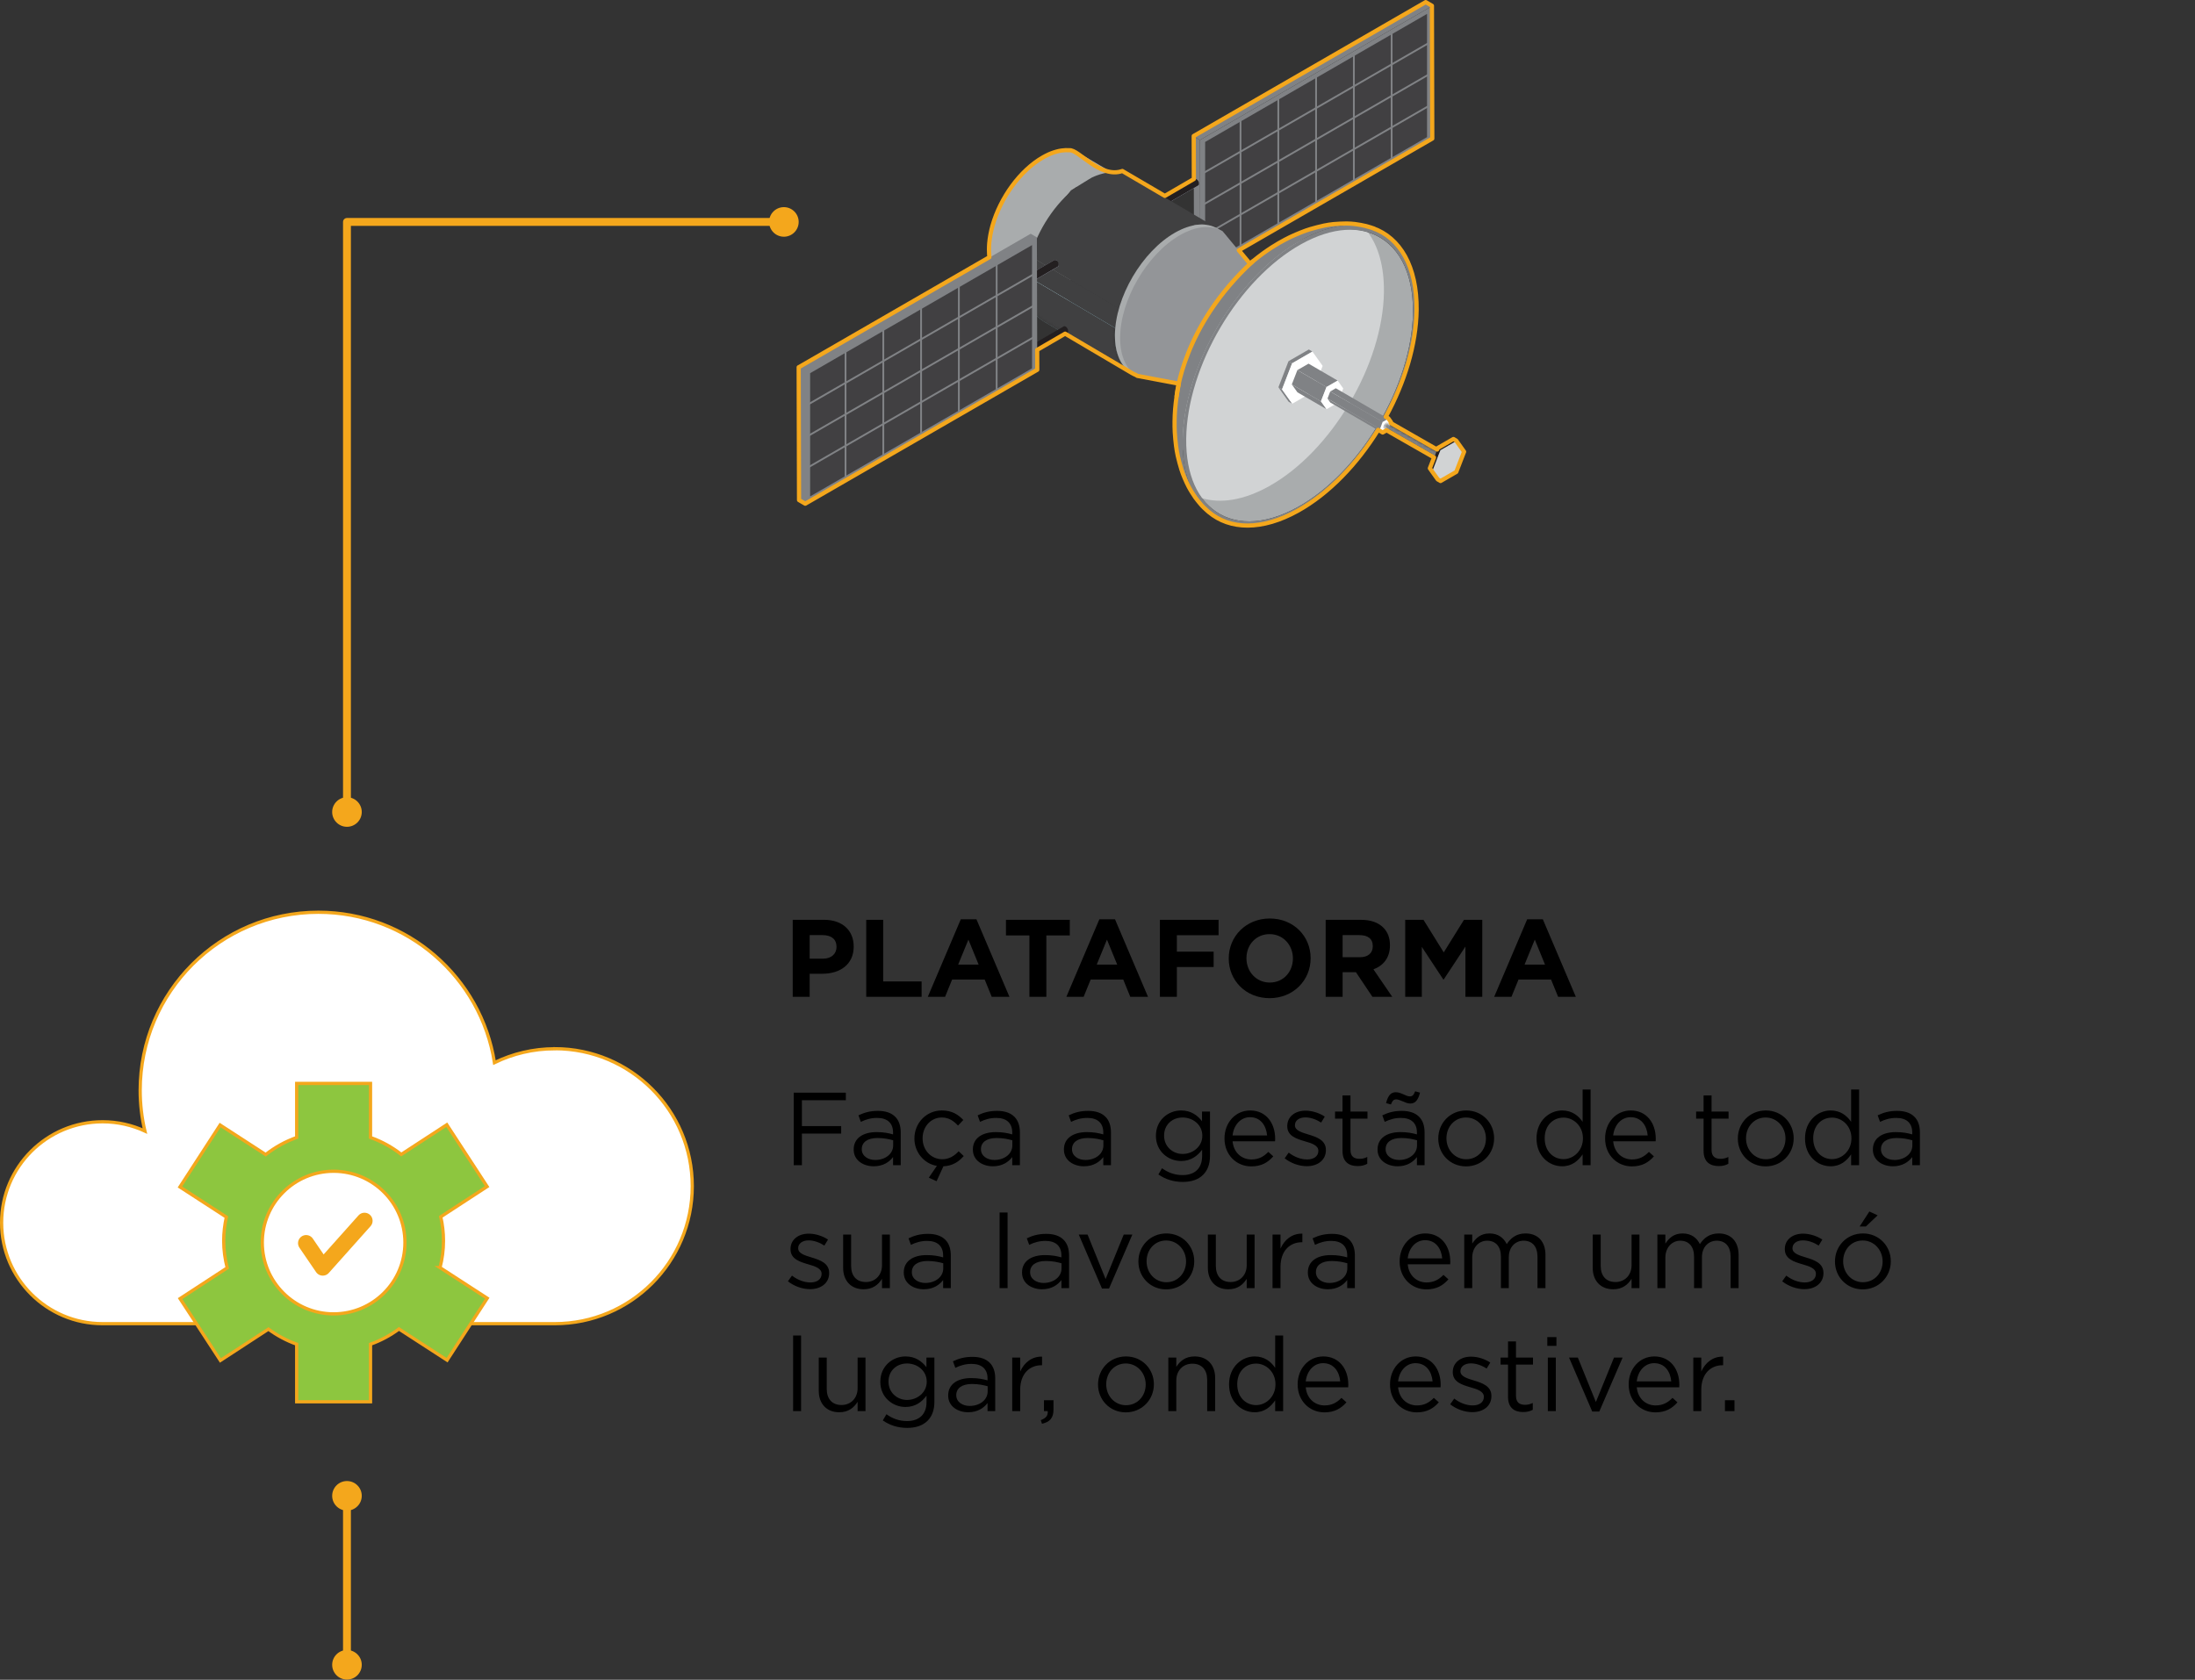 <svg width="678" height="519" viewBox="0 0 678 519" fill="none" xmlns="http://www.w3.org/2000/svg">
<rect x="0" y="0" width="678" height="519" fill="#333333" stroke="none"/>
<g clip-path="url(#clip0_1129_4)">
<path d="M331.179 84.351L306.569 69.841C306.049 71.671 305.699 73.501 305.539 75.291L330.149 89.801C330.309 88.011 330.659 86.181 331.179 84.351Z" fill="#A9ACAD"/>
<path d="M330.149 89.801L305.539 75.291C305.479 75.951 305.449 76.601 305.449 77.241C305.449 78.311 305.519 79.321 305.659 80.261L330.269 94.771C330.129 93.831 330.049 92.821 330.059 91.751C330.059 91.111 330.089 90.461 330.149 89.801Z" fill="#A9ACAD"/>
<path d="M330.27 94.771L305.66 80.261C306.22 83.901 307.85 86.521 310.21 87.921L334.82 102.431C332.46 101.041 330.83 98.421 330.28 94.771H330.27Z" fill="#A9ACAD"/>
<path d="M322.188 48.75C322.708 48.45 323.228 48.19 323.738 47.95C323.738 47.95 323.808 47.92 323.838 47.9C323.888 47.88 323.948 47.85 323.998 47.83C324.218 47.73 324.428 47.64 324.648 47.56C324.688 47.54 324.728 47.53 324.768 47.51C325.008 47.42 325.258 47.33 325.498 47.25C325.548 47.23 325.608 47.22 325.658 47.2C325.878 47.13 326.088 47.06 326.298 47.01C326.328 47.01 326.358 46.99 326.398 46.98C326.638 46.92 326.868 46.86 327.098 46.81C327.148 46.8 327.208 46.79 327.258 46.78C327.468 46.74 327.678 46.7 327.888 46.67C327.908 46.67 327.938 46.67 327.958 46.66C327.958 46.66 327.978 46.66 327.988 46.66C330.048 46.37 331.898 46.64 333.478 47.42C333.658 47.51 333.828 47.6 333.998 47.7L348.058 55.99L358.608 62.21C358.498 62.15 358.398 62.09 358.288 62.03C358.258 62.01 358.228 62 358.198 61.99C358.118 61.95 358.038 61.91 357.958 61.87C357.928 61.85 357.888 61.84 357.858 61.82C357.778 61.78 357.708 61.75 357.628 61.72C357.598 61.71 357.568 61.7 357.528 61.68C357.448 61.65 357.358 61.61 357.278 61.58C357.248 61.58 357.228 61.56 357.198 61.55C357.108 61.52 357.018 61.49 356.928 61.46C356.908 61.46 356.888 61.45 356.858 61.44C356.758 61.41 356.658 61.38 356.568 61.35C356.558 61.35 356.538 61.35 356.528 61.34C356.418 61.31 356.308 61.29 356.198 61.26C356.198 61.26 356.178 61.26 356.168 61.26C356.048 61.24 355.938 61.21 355.818 61.19C355.818 61.19 355.818 61.19 355.808 61.19C354.798 61.02 353.718 61.01 352.568 61.17C352.548 61.17 352.528 61.17 352.498 61.18C352.288 61.21 352.078 61.25 351.858 61.29C351.808 61.3 351.748 61.31 351.698 61.32C351.468 61.37 351.238 61.42 350.998 61.49C350.968 61.49 350.928 61.51 350.898 61.52C350.688 61.58 350.478 61.64 350.258 61.71C350.208 61.73 350.148 61.74 350.098 61.76C349.858 61.84 349.618 61.93 349.378 62.02C349.338 62.04 349.298 62.05 349.258 62.07C349.038 62.16 348.828 62.25 348.608 62.34C348.558 62.36 348.508 62.39 348.448 62.41C347.908 62.66 347.348 62.94 346.788 63.26C337.588 68.48 330.098 81.24 330.048 91.76C330.028 96.99 331.838 100.68 334.808 102.43L310.198 87.92C307.238 86.17 305.418 82.48 305.438 77.25C305.488 66.73 312.988 53.97 322.178 48.75H322.188Z" fill="#A9ACAD"/>
<path d="M370.751 84.32L368.821 83.2L368.711 42.15L370.631 43.27L370.751 84.32Z" fill="#808285"/>
<path d="M370.631 43.27L368.711 42.15L440.371 0.78L442.291 1.9L370.631 43.27Z" fill="#808285"/>
<path d="M442.293 1.9L442.403 42.95L370.753 84.32L370.633 43.27L442.293 1.9Z" fill="#808285"/>
<path d="M440.79 42.36L372.25 81.93V43.86L440.79 4.29V42.36Z" fill="#414042"/>
<path d="M441.397 12.93L371.363 53.348L371.643 53.833L441.677 13.415L441.397 12.93Z" fill="#808285"/>
<path d="M441.397 22.649L371.363 63.066L371.643 63.551L441.677 23.134L441.397 22.649Z" fill="#808285"/>
<path d="M441.389 32.376L371.355 72.794L371.635 73.279L441.669 32.861L441.389 32.376Z" fill="#808285"/>
<path d="M430.138 10.181H429.578V49.081H430.138V10.181Z" fill="#808285"/>
<path d="M418.47 16.92H417.91V55.82H418.47V16.92Z" fill="#808285"/>
<path d="M406.798 23.66H406.238V62.56H406.798V23.66Z" fill="#808285"/>
<path d="M395.13 30.4H394.57V69.3H395.13V30.4Z" fill="#808285"/>
<path d="M383.458 37.141H382.898V76.041H383.458V37.141Z" fill="#808285"/>
<path d="M358.637 83.51L369.007 77.48C369.157 77.39 369.357 77.41 369.587 77.54L359.217 83.57C358.987 83.44 358.787 83.43 358.637 83.51Z" fill="#C0C6DA"/>
<mask id="mask0_1129_4" style="mask-type:luminance" maskUnits="userSpaceOnUse" x="358" y="77" width="12" height="7">
<path d="M358.637 83.51L369.007 77.48C369.157 77.39 369.357 77.41 369.587 77.54L359.217 83.57C358.987 83.44 358.787 83.43 358.637 83.51Z" fill="white"/>
</mask>
<g mask="url(#mask0_1129_4)">
<path d="M358.637 83.51L369.007 77.481C369.087 77.43 369.187 77.41 369.307 77.43L358.937 83.46C358.827 83.441 358.727 83.46 358.637 83.51Z" fill="#C0C6DA"/>
<path d="M358.926 83.47L369.296 77.44C369.366 77.44 369.436 77.47 369.506 77.51L359.136 83.54C359.066 83.51 358.996 83.48 358.926 83.47Z" fill="#C0C6DA"/>
<path d="M359.137 83.531L369.507 77.501C369.507 77.501 369.557 77.531 369.587 77.541L359.217 83.571C359.217 83.571 359.167 83.541 359.137 83.531Z" fill="#C0C6DA"/>
</g>
<path d="M370.159 79.47L359.789 85.5C359.939 85.42 360.029 85.23 360.029 84.98C360.029 84.46 359.669 83.83 359.219 83.57L369.589 77.54C370.039 77.8 370.399 78.43 370.399 78.95C370.399 79.21 370.309 79.39 370.159 79.47Z" fill="#C0C6DA"/>
<mask id="mask1_1129_4" style="mask-type:luminance" maskUnits="userSpaceOnUse" x="359" y="77" width="12" height="9">
<path d="M370.159 79.47L359.789 85.5C359.939 85.42 360.029 85.23 360.029 84.98C360.029 84.46 359.669 83.83 359.219 83.57L369.589 77.54C370.039 77.8 370.399 78.43 370.399 78.95C370.399 79.21 370.309 79.39 370.159 79.47Z" fill="white"/>
</mask>
<g mask="url(#mask1_1129_4)">
<path d="M359.219 83.57L369.589 77.54C369.589 77.54 369.689 77.6 369.729 77.64L359.359 83.67C359.359 83.67 359.269 83.6 359.219 83.57Z" fill="#C0C6DA"/>
<path d="M359.359 83.67L369.729 77.64C370.009 77.86 370.249 78.22 370.349 78.59L359.979 84.62C359.879 84.26 359.649 83.9 359.359 83.67Z" fill="#C0C6DA"/>
<path d="M359.98 84.61L370.35 78.58C370.37 78.67 370.39 78.76 370.4 78.85L360.03 84.88C360.03 84.79 360.01 84.7 359.98 84.61Z" fill="#C0C6DA"/>
<path d="M360.018 84.88L370.388 78.85C370.388 78.85 370.388 78.91 370.388 78.95C370.388 79 370.388 79.05 370.378 79.1L360.008 85.13C360.008 85.13 360.018 85.03 360.018 84.98C360.018 84.95 360.018 84.92 360.018 84.88Z" fill="#C0C6DA"/>
<path d="M360.019 85.13L370.389 79.1C370.359 79.28 370.279 79.41 370.159 79.47L359.789 85.5C359.909 85.43 359.989 85.3 360.019 85.13Z" fill="#C0C6DA"/>
</g>
<path d="M359.218 83.57C359.668 83.831 360.028 84.46 360.028 84.981C360.028 85.501 359.658 85.701 359.208 85.451C358.758 85.191 358.398 84.561 358.398 84.04C358.398 83.52 358.768 83.311 359.218 83.57Z" fill="#C0C6DA"/>
<path d="M358.637 61.341L369.007 55.311C369.087 55.261 369.187 55.241 369.307 55.261L358.937 61.291C358.827 61.271 358.727 61.291 358.637 61.341Z" fill="#C0C6DA"/>
<path d="M358.926 61.291L369.296 55.261C369.366 55.261 369.436 55.291 369.506 55.331L359.136 61.361C359.066 61.331 358.996 61.301 358.926 61.291Z" fill="#C0C6DA"/>
<path d="M359.137 61.35L369.507 55.32C369.507 55.32 369.557 55.35 369.587 55.36L359.217 61.39C359.217 61.39 359.167 61.36 359.137 61.35Z" fill="#C0C6DA"/>
<path d="M359.219 61.39L369.589 55.36C369.589 55.36 369.689 55.42 369.729 55.46L359.359 61.49C359.359 61.49 359.269 61.42 359.219 61.39Z" fill="#C0C6DA"/>
<path d="M359.98 62.43L370.35 56.4C370.37 56.49 370.39 56.58 370.4 56.67L360.03 62.7C360.03 62.61 360.01 62.52 359.98 62.43Z" fill="#C0C6DA"/>
<path d="M360.018 62.7L370.388 56.67C370.388 56.67 370.388 56.73 370.388 56.77C370.388 56.82 370.388 56.87 370.378 56.92L360.008 62.95C360.008 62.95 360.018 62.85 360.018 62.8C360.018 62.77 360.018 62.74 360.018 62.7Z" fill="#C0C6DA"/>
<path d="M360.019 62.95L370.389 56.92C370.359 57.1 370.279 57.23 370.159 57.29L359.789 63.32C359.909 63.25 359.989 63.12 360.019 62.95Z" fill="#C0C6DA"/>
<path d="M369.007 55.3C369.157 55.21 369.357 55.23 369.587 55.36C369.637 55.39 369.677 55.42 369.727 55.46C369.787 55.51 369.847 55.57 369.907 55.63C369.917 55.65 369.937 55.66 369.947 55.68C369.987 55.73 370.027 55.78 370.067 55.84C370.087 55.86 370.097 55.89 370.117 55.91C370.157 55.97 370.187 56.03 370.217 56.09C370.217 56.11 370.237 56.13 370.247 56.15C370.287 56.23 370.307 56.31 370.337 56.39C370.337 56.39 370.337 56.4 370.337 56.41C370.367 56.53 370.387 56.66 370.387 56.77C370.387 57.03 370.297 57.21 370.147 57.29L359.777 63.32C359.927 63.24 360.017 63.05 360.017 62.8C360.017 62.68 359.997 62.55 359.957 62.42C359.937 62.34 359.907 62.26 359.867 62.18C359.867 62.16 359.847 62.14 359.837 62.13C359.807 62.07 359.777 62.01 359.737 61.95C359.727 61.93 359.707 61.9 359.687 61.88C359.647 61.83 359.607 61.77 359.567 61.72C359.557 61.7 359.537 61.69 359.527 61.67C359.467 61.61 359.407 61.55 359.347 61.5C359.297 61.46 359.247 61.43 359.197 61.4C358.967 61.27 358.767 61.26 358.617 61.34L368.987 55.31L369.007 55.3Z" fill="#231F20"/>
<path d="M359.218 61.391C359.668 61.651 360.028 62.281 360.028 62.801C360.028 63.321 359.658 63.521 359.208 63.271C358.758 63.011 358.398 62.381 358.398 61.861C358.398 61.341 358.768 61.131 359.218 61.391Z" fill="#C0C6DA"/>
<mask id="mask2_1129_4" style="mask-type:luminance" maskUnits="userSpaceOnUse" x="313" y="39" width="67" height="77">
<path d="M322.301 99.27L349.681 115.41C346.381 113.46 344.361 109.35 344.391 103.54C344.451 91.84 369.391 73.91 379.621 68.1L347.001 39.15C298.941 56.33 317.071 75.7 317.011 87.4C316.981 93.22 319.001 97.32 322.301 99.27Z" fill="white"/>
</mask>
<g mask="url(#mask2_1129_4)">
<path d="M359.804 73.97L332.424 57.83C325.934 62.81 320.574 70.99 318.254 79.16L345.634 95.3C347.954 87.13 353.314 78.95 359.804 73.97Z" fill="#404041"/>
<path d="M345.633 95.3L318.253 79.16C317.673 81.2 317.283 83.24 317.113 85.22L344.493 101.36C344.663 99.37 345.053 97.34 345.633 95.3Z" fill="#404041"/>
<path d="M344.492 101.369L317.112 85.23C317.052 85.96 317.012 86.689 317.012 87.4C317.012 88.59 317.082 89.71 317.242 90.749L344.622 106.889C344.462 105.849 344.382 104.729 344.392 103.529C344.392 102.809 344.432 102.089 344.492 101.359V101.369Z" fill="#AADEEE"/>
<path d="M344.622 106.89L317.242 90.75C317.862 94.8 319.672 97.72 322.302 99.27L349.682 115.41C347.062 113.86 345.242 110.95 344.622 106.89Z" fill="#AADEEE"/>
<path d="M345.634 95.3L318.254 79.16C320.404 71.58 330.784 58.83 330.784 58.83C331.364 58.5 336.794 55.07 337.354 54.8C339.004 54.04 340.594 53.56 342.084 53.35C344.624 52.99 346.894 53.4 348.764 54.5L376.144 70.64C374.274 69.54 372.004 69.12 369.464 69.49C367.974 69.7 366.384 70.18 364.734 70.94C364.164 71.2 358.964 75.29 358.384 75.62L358.044 75.41C352.354 80.44 347.744 87.87 345.634 95.29V95.3Z" fill="#404041"/>
<path d="M317.113 85.23L344.493 101.369C344.433 102.099 344.393 102.829 344.393 103.539C344.393 104.729 344.463 105.849 344.623 106.899C345.243 110.949 347.053 113.869 349.683 115.419L322.303 99.279C319.683 97.73 317.863 94.82 317.243 90.76C317.083 89.719 317.003 88.6 317.013 87.409C317.013 86.689 317.053 85.969 317.113 85.24V85.23Z" fill="#404041"/>
</g>
<path d="M363.009 71.841C352.779 77.641 344.439 91.841 344.379 103.541C344.319 115.251 352.569 120.031 362.799 114.231C373.029 108.431 381.369 94.231 381.429 82.531C381.489 70.821 373.239 66.041 363.009 71.841Z" fill="#A9ACAD"/>
<path d="M384.298 89.38C387.428 87.9 390.248 87.89 392.338 89.12L377.618 71.41C374.648 69.67 370.658 69.68 366.208 71.75C366.208 71.75 366.158 71.77 366.138 71.78C365.888 71.9 365.638 72.02 365.388 72.15C365.358 72.17 365.328 72.18 365.298 72.2C365.028 72.34 364.768 72.48 364.498 72.64C354.288 78.48 346.008 92.71 345.988 104.41C345.988 110.23 348.018 114.32 351.318 116.26L373.928 120.51C371.618 119.15 370.188 116.28 370.198 112.21C370.198 104.02 376.008 94.06 383.148 89.97C383.338 89.86 383.528 89.76 383.708 89.66C383.728 89.65 383.748 89.64 383.768 89.63C383.948 89.54 384.118 89.45 384.298 89.37V89.38Z" fill="#939598"/>
<path d="M436.448 96.52C436.168 118.94 420.268 145.86 400.928 156.64C390.218 162.61 380.688 162.38 374.368 157.17C373.748 156.65 372.968 155.92 372.418 155.33C372.048 154.93 371.628 154.4 371.248 153.92C371.108 153.74 370.968 153.57 370.848 153.42C370.268 152.72 369.638 151.67 369.218 150.86C368.578 149.65 367.708 148 366.878 145.27C365.988 142.36 365.668 139.94 365.518 138.78C365.398 137.84 365.288 136.58 365.238 135.63C365.188 134.45 365.158 132.88 365.188 131.7C365.208 130.7 365.288 129.37 365.368 128.37C365.468 127.24 365.628 125.73 365.808 124.61C365.968 123.62 366.188 122.31 366.388 121.33C366.598 120.29 366.908 118.9 367.198 117.88C367.468 116.93 367.788 115.65 368.108 114.72C368.428 113.79 368.828 112.55 369.158 111.63C369.508 110.7 369.998 109.46 370.378 108.53C371.308 106.29 372.718 103.49 373.148 102.72C373.618 101.88 374.218 100.73 374.718 99.92C375.738 98.28 377.128 96.13 378.228 94.55C378.798 93.73 379.608 92.67 380.228 91.89C380.828 91.13 381.678 90.14 382.308 89.39C382.988 88.58 383.978 87.56 384.698 86.78C385.468 85.95 386.558 84.91 387.388 84.14C388.118 83.47 389.128 82.61 389.878 81.96C390.778 81.18 392.068 80.22 393.028 79.51C393.828 78.92 394.928 78.18 395.768 77.64C397.328 76.62 399.508 75.42 401.178 74.6C402.028 74.18 403.178 73.67 404.058 73.33C405.078 72.93 406.458 72.45 407.508 72.14C409.138 71.65 411.378 71.19 413.068 71.01C413.998 70.91 415.238 70.84 416.168 70.84C416.928 70.84 417.958 70.9 418.718 70.99C419.548 71.08 420.648 71.29 421.458 71.48C421.788 71.56 422.168 71.68 422.548 71.8C422.968 71.93 423.388 72.08 423.758 72.19C431.638 75.19 436.598 83.75 436.438 96.54L436.448 96.52Z" fill="#A9ACAD"/>
<path d="M427.478 90.14C427.198 112.56 411.298 139.47 391.958 150.25C384.168 154.59 377.008 155.66 371.248 153.91C371.108 153.73 370.968 153.56 370.848 153.41C370.268 152.71 369.638 151.66 369.218 150.85C368.578 149.64 367.708 147.99 366.878 145.26C365.988 142.35 365.668 139.93 365.518 138.77C365.398 137.83 365.288 136.57 365.238 135.62C365.188 134.44 365.158 132.87 365.188 131.69C365.208 130.69 365.288 129.36 365.368 128.36C365.468 127.23 365.628 125.72 365.808 124.6C365.968 123.61 366.188 122.3 366.388 121.32C366.598 120.28 366.908 118.89 367.198 117.87C367.468 116.92 367.788 115.64 368.108 114.71C368.428 113.78 368.828 112.54 369.158 111.62C369.508 110.69 369.998 109.45 370.378 108.52C371.308 106.28 372.718 103.48 373.148 102.71C373.618 101.87 374.218 100.72 374.718 99.91C375.738 98.27 377.128 96.12 378.228 94.54C378.798 93.72 379.608 92.66 380.228 91.88C380.828 91.12 381.678 90.13 382.308 89.38C382.988 88.57 383.978 87.55 384.698 86.77C385.468 85.94 386.558 84.9 387.388 84.13C388.118 83.46 389.128 82.6 389.878 81.95C390.778 81.17 392.068 80.21 393.028 79.5C393.828 78.91 394.928 78.17 395.768 77.63C397.328 76.61 399.508 75.41 401.178 74.59C402.028 74.17 403.178 73.66 404.058 73.32C405.078 72.92 406.458 72.44 407.508 72.13C409.138 71.64 411.378 71.18 413.068 71C413.998 70.9 415.238 70.83 416.168 70.83C416.928 70.83 417.958 70.89 418.718 70.98C419.548 71.07 420.648 71.28 421.458 71.47C421.788 71.55 422.168 71.67 422.548 71.79C425.758 76.14 427.558 82.36 427.468 90.15L427.478 90.14Z" fill="#D1D3D4"/>
<path d="M424.468 70.78C423.748 70.55 422.798 70.19 422.058 70.01C421.018 69.76 419.618 69.48 418.558 69.37C417.758 69.28 416.688 69.19 415.888 69.2C414.678 69.2 413.068 69.28 411.868 69.39C411.008 69.47 409.868 69.65 409.018 69.83C407.738 70.1 406.038 70.54 404.778 70.91C402.958 71.44 400.628 72.42 398.898 73.21C398.598 73.35 395.918 74.59 392.878 76.55C392.038 77.09 390.938 77.83 390.138 78.42C389.148 79.15 387.838 80.14 386.898 80.94C385.978 81.72 383.548 83.8 381.818 85.67C381.118 86.42 380.168 87.4 379.518 88.19C378.308 89.65 376.708 91.61 375.598 93.14C373.558 95.97 372.148 98.42 372.138 98.44C371.218 100.07 370.048 102.28 369.198 103.95C368.768 104.79 368.268 105.95 367.908 106.82C367.538 107.71 367.058 108.91 366.728 109.82C366.398 110.72 366.008 111.94 365.698 112.85C365.388 113.77 365.068 115.02 364.808 115.95C364.808 115.98 363.988 118.95 363.458 122.55C363.068 125.21 362.848 127.83 362.828 130.36C362.818 131.35 362.828 132.67 362.888 133.66C362.968 134.96 363.118 136.68 363.288 137.97C363.408 138.89 363.618 140.12 363.818 141.02C364.108 142.28 364.548 143.95 364.938 145.19C365.438 146.82 366.358 148.92 367.138 150.44C367.678 151.5 368.538 152.84 369.208 153.82C369.648 154.47 370.348 155.26 370.838 155.87C371.538 156.75 372.688 157.75 373.538 158.49C368.288 154.16 365.188 146.51 365.318 136.2C365.598 113.07 382.008 85.3 401.968 74.18C410.538 69.4 418.378 68.47 424.498 70.8L424.468 70.78Z" fill="#808285"/>
<path d="M400.909 157.92C380.949 169.04 365.009 159.3 365.289 136.17C365.569 113.04 381.979 85.27 401.939 74.15C421.899 63.03 437.839 72.77 437.559 95.9C437.279 119.03 420.869 146.8 400.909 157.92ZM436.449 96.52C436.719 74.1 421.269 64.66 401.919 75.44C382.569 86.22 366.669 113.13 366.399 135.55C366.129 157.97 381.579 167.41 400.929 156.63C420.269 145.85 436.179 118.94 436.449 96.52Z" fill="#808285"/>
<path d="M399.149 124.751L398.029 124.111L394.879 119.671L395.989 120.321L399.149 124.751Z" fill="#808285"/>
<path d="M395.989 120.321L394.879 119.671L397.999 111.601L399.109 112.251L395.989 120.321Z" fill="#808285"/>
<path d="M399.11 112.25L398 111.6L404.28 107.98L405.39 108.62L399.11 112.25Z" fill="#808285"/>
<path d="M405.388 108.62L408.548 113.06L405.428 121.13L399.148 124.75L395.988 120.32L399.108 112.25L405.388 108.62Z" fill="white"/>
<path d="M319.509 108.66C319.509 108.66 319.519 108.63 319.529 108.62C319.539 108.59 319.549 108.56 319.559 108.52C319.559 108.51 319.559 108.49 319.569 108.48C319.569 108.43 319.589 108.37 319.589 108.32C319.589 108.28 319.589 108.23 319.579 108.18C319.579 108.12 319.559 108.06 319.549 108C319.549 107.98 319.549 107.96 319.539 107.94C319.519 107.86 319.489 107.78 319.449 107.7C319.449 107.68 319.429 107.66 319.419 107.65C319.389 107.59 319.359 107.53 319.319 107.47C319.309 107.45 319.289 107.42 319.269 107.4C319.229 107.34 319.189 107.29 319.149 107.24C319.139 107.22 319.119 107.21 319.109 107.19C319.049 107.13 318.989 107.07 318.929 107.02C318.879 106.98 318.829 106.95 318.779 106.92C318.729 106.89 318.679 106.87 318.629 106.85H318.609C318.569 106.84 318.519 106.83 318.479 106.82C318.439 106.82 318.409 106.82 318.379 106.82C318.359 106.82 318.349 106.82 318.329 106.82C318.279 106.82 318.239 106.84 318.199 106.87L328.569 100.84C328.569 100.84 328.649 100.8 328.699 100.79C328.719 100.79 328.729 100.79 328.749 100.79C328.779 100.79 328.819 100.79 328.849 100.79C328.849 100.79 328.859 100.79 328.869 100.79C328.909 100.79 328.939 100.81 328.979 100.82H328.999C329.019 100.82 329.049 100.84 329.069 100.85C329.089 100.86 329.119 100.88 329.149 100.89C329.199 100.92 329.249 100.95 329.289 100.99C329.349 101.04 329.409 101.1 329.469 101.16C329.479 101.18 329.499 101.19 329.509 101.21C329.549 101.26 329.589 101.31 329.629 101.37C329.649 101.39 329.659 101.42 329.669 101.44C329.709 101.5 329.739 101.56 329.769 101.62C329.769 101.64 329.789 101.65 329.799 101.67C329.839 101.75 329.859 101.83 329.889 101.91C329.889 101.91 329.889 101.92 329.889 101.93C329.899 101.98 329.909 102.03 329.919 102.08C329.919 102.09 329.919 102.1 329.919 102.12C329.919 102.15 329.919 102.17 329.929 102.2C329.929 102.23 329.929 102.26 329.929 102.3C329.929 102.35 329.929 102.4 329.919 102.45C329.919 102.45 329.919 102.46 329.919 102.47C329.919 102.48 329.919 102.5 329.909 102.51C329.909 102.54 329.889 102.58 329.879 102.61C329.879 102.62 329.869 102.64 329.859 102.65C329.849 102.68 329.829 102.7 329.809 102.73C329.809 102.73 329.799 102.75 329.789 102.76C329.759 102.79 329.729 102.81 329.699 102.83L319.329 108.86C319.329 108.86 319.389 108.81 319.419 108.79C319.419 108.79 319.439 108.77 319.439 108.76C319.459 108.74 319.469 108.71 319.489 108.69L319.509 108.66Z" fill="#231F20"/>
<path d="M318.781 106.91C319.231 107.17 319.591 107.8 319.591 108.32C319.591 108.84 319.221 109.04 318.771 108.79C318.321 108.53 317.961 107.9 317.961 107.38C317.961 106.86 318.331 106.65 318.781 106.91Z" fill="#C0C6DA"/>
<path d="M315.289 86.4L325.659 80.37C325.739 80.32 325.839 80.3 325.959 80.32L315.589 86.35C315.479 86.33 315.379 86.35 315.289 86.4Z" fill="#C0C6DA"/>
<path d="M315.59 86.35L325.96 80.32C326.03 80.32 326.1 80.35 326.17 80.39L315.8 86.42C315.73 86.39 315.66 86.36 315.59 86.35Z" fill="#C0C6DA"/>
<path d="M315.801 86.41L326.171 80.38C326.171 80.38 326.221 80.41 326.251 80.42L315.881 86.45C315.881 86.45 315.831 86.42 315.801 86.41Z" fill="#C0C6DA"/>
<path d="M315.871 86.45L326.241 80.42C326.241 80.42 326.341 80.48 326.381 80.52L316.011 86.55C316.011 86.55 315.921 86.48 315.871 86.45Z" fill="#C0C6DA"/>
<path d="M316.633 87.49L327.003 81.46C327.033 81.55 327.043 81.64 327.053 81.73L316.683 87.76C316.683 87.67 316.663 87.58 316.633 87.49Z" fill="#C0C6DA"/>
<path d="M316.682 87.76L327.052 81.73C327.052 81.73 327.052 81.79 327.052 81.829C327.052 81.879 327.052 81.93 327.042 81.98L316.672 88.01C316.672 88.01 316.682 87.909 316.682 87.859C316.682 87.829 316.682 87.799 316.682 87.76Z" fill="#C0C6DA"/>
<path d="M316.671 88.01L327.041 81.98C327.011 82.159 326.931 82.29 326.811 82.35L316.441 88.379C316.561 88.309 316.641 88.18 316.671 88.01Z" fill="#C0C6DA"/>
<path d="M325.67 80.36C325.82 80.27 326.02 80.29 326.25 80.42C326.3 80.45 326.34 80.48 326.39 80.52C326.45 80.57 326.51 80.63 326.57 80.69C326.58 80.71 326.6 80.72 326.61 80.74C326.65 80.79 326.69 80.84 326.73 80.9C326.75 80.92 326.76 80.95 326.77 80.97C326.81 81.03 326.84 81.09 326.87 81.15C326.87 81.17 326.89 81.18 326.9 81.2C326.94 81.28 326.97 81.36 326.99 81.44C326.99 81.44 326.99 81.45 326.99 81.46C327.02 81.58 327.04 81.71 327.04 81.82C327.04 82.08 326.95 82.26 326.8 82.34L316.43 88.37C316.58 88.29 316.67 88.1 316.67 87.85C316.67 87.73 316.65 87.6 316.61 87.47C316.59 87.39 316.56 87.31 316.52 87.23C316.52 87.21 316.5 87.2 316.49 87.18C316.46 87.12 316.43 87.06 316.39 87C316.38 86.98 316.36 86.95 316.34 86.93C316.3 86.88 316.26 86.82 316.22 86.77C316.21 86.75 316.19 86.74 316.18 86.72C316.12 86.66 316.06 86.6 316 86.55C315.95 86.51 315.9 86.48 315.85 86.45C315.62 86.32 315.42 86.31 315.27 86.39L325.64 80.36H325.67Z" fill="#231F20"/>
<path d="M315.871 86.45C316.321 86.71 316.681 87.34 316.681 87.86C316.681 88.38 316.311 88.58 315.861 88.33C315.411 88.07 315.051 87.44 315.051 86.92C315.051 86.4 315.421 86.19 315.871 86.45Z" fill="#C0C6DA"/>
<path d="M318.359 72.221L320.279 73.341L248.619 114.711L320.279 73.341L320.389 114.391L248.739 155.761L246.809 154.641L246.699 113.591L318.359 72.221Z" fill="#808285"/>
<path d="M318.778 113.8L250.238 153.37V115.3L318.778 75.731V113.8Z" fill="#414042"/>
<path d="M319.382 84.371L249.348 124.789L249.628 125.274L319.661 84.856L319.382 84.371Z" fill="#808285"/>
<path d="M319.382 94.09L249.348 134.508L249.628 134.993L319.661 94.575L319.382 94.09Z" fill="#808285"/>
<path d="M319.385 103.818L249.352 144.235L249.631 144.72L319.665 104.303L319.385 103.818Z" fill="#808285"/>
<path d="M308.13 81.63H307.57V120.53H308.13V81.63Z" fill="#808285"/>
<path d="M296.458 88.36H295.898V127.26H296.458V88.36Z" fill="#808285"/>
<path d="M284.79 95.101H284.23V134.001H284.79V95.101Z" fill="#808285"/>
<path d="M273.119 101.84H272.559V140.74H273.119V101.84Z" fill="#808285"/>
<path d="M261.451 108.58H260.891V147.48H261.451V108.58Z" fill="#808285"/>
<path d="M409.75 126.44L400.76 121.22L399.02 118.78L408.01 124.01L409.75 126.44Z" fill="#808285"/>
<path d="M408.01 124.011L399.02 118.781L400.74 114.351L409.73 119.581L408.01 124.011Z" fill="#808285"/>
<path d="M409.728 119.58L400.738 114.35L404.188 112.36L413.178 117.59L409.728 119.58Z" fill="#808285"/>
<path d="M413.178 117.591L414.908 120.021L413.198 124.451L409.748 126.441L408.008 124.011L409.728 119.581L413.178 117.591Z" fill="white"/>
<path d="M427.079 133.76L410.899 124.36L410.039 123.15L426.219 132.55L427.079 133.76Z" fill="#808285"/>
<path d="M426.219 132.55L410.039 123.15L410.889 120.95L427.069 130.35L426.219 132.55Z" fill="#808285"/>
<path d="M427.071 130.35L410.891 120.95L412.601 119.96L428.791 129.37L427.071 130.35Z" fill="#808285"/>
<path d="M428.789 129.37L429.649 130.58L428.799 132.77L427.079 133.76L426.219 132.55L427.069 130.35L428.789 129.37Z" fill="white"/>
<mask id="mask3_1129_4" style="mask-type:luminance" maskUnits="userSpaceOnUse" x="428" y="130" width="20" height="12">
<path d="M447.6 141.16L428.83 130.42C428.66 130.32 428.43 130.34 428.18 130.48L446.95 141.22C447.2 141.07 447.44 141.06 447.6 141.16Z" fill="white"/>
</mask>
<g mask="url(#mask3_1129_4)">
<path d="M447.596 141.16L428.826 130.42C428.736 130.37 428.616 130.35 428.496 130.37L447.266 141.11C447.396 141.09 447.506 141.11 447.596 141.16Z" fill="#C0C6DA"/>
<path d="M447.258 141.1L428.488 130.36C428.418 130.37 428.338 130.4 428.258 130.43L447.028 141.17C447.108 141.13 447.188 141.11 447.258 141.1Z" fill="#808285"/>
<path d="M447.028 141.18L428.258 130.44C428.258 130.44 428.198 130.47 428.168 130.48L446.938 141.22C446.938 141.22 446.998 141.19 447.028 141.18Z" fill="#808285"/>
</g>
<mask id="mask4_1129_4" style="mask-type:luminance" maskUnits="userSpaceOnUse" x="427" y="130" width="20" height="14">
<path d="M427.528 132.649L446.298 143.389C446.138 143.289 446.028 143.089 446.028 142.799C446.028 142.219 446.438 141.509 446.938 141.219L428.168 130.479C427.658 130.769 427.258 131.479 427.258 132.059C427.258 132.349 427.358 132.549 427.528 132.649Z" fill="white"/>
</mask>
<g mask="url(#mask4_1129_4)">
<path d="M446.938 141.219L428.168 130.479C428.118 130.509 428.058 130.549 428.008 130.589L446.778 141.329C446.828 141.289 446.878 141.249 446.938 141.219Z" fill="#808285"/>
<path d="M446.79 141.33L428.02 130.59C427.7 130.84 427.44 131.25 427.32 131.65L446.09 142.39C446.2 141.98 446.47 141.57 446.79 141.33Z" fill="#808285"/>
<path d="M446.09 142.399L427.32 131.659C427.29 131.759 427.27 131.859 427.27 131.959L446.04 142.699C446.04 142.599 446.07 142.499 446.09 142.399Z" fill="#808285"/>
<path d="M446.04 142.7L427.27 131.96C427.27 131.96 427.27 132.03 427.27 132.07C427.27 132.13 427.27 132.18 427.28 132.24L446.05 142.98C446.05 142.93 446.04 142.87 446.04 142.81C446.04 142.77 446.04 142.74 446.04 142.7Z" fill="#808285"/>
<path d="M446.04 142.969L427.27 132.229C427.3 132.429 427.39 132.579 427.52 132.649L446.29 143.389C446.16 143.309 446.07 143.169 446.04 142.969Z" fill="#C0C6DA"/>
</g>
<path d="M446.937 141.219C446.427 141.509 446.027 142.22 446.027 142.8C446.027 143.38 446.437 143.62 446.947 143.32C447.457 143.02 447.867 142.32 447.857 141.74C447.857 141.16 447.447 140.919 446.937 141.219Z" fill="#A9ACAD"/>
<path d="M444.96 148.76L444.1 148.26L441.66 144.83L442.52 145.33L444.96 148.76Z" fill="#231F20"/>
<path d="M442.52 145.33L441.66 144.83L444.07 138.59L444.93 139.09L442.52 145.33Z" fill="#231F20"/>
<path d="M444.93 139.09L444.07 138.59L448.93 135.79L449.79 136.29L444.93 139.09Z" fill="#231F20"/>
<path d="M449.79 136.29L452.24 139.72L449.82 145.96L444.96 148.76L442.52 145.33L444.93 139.09L449.79 136.29Z" fill="#D1D3D4"/>
<path d="M246.699 113.46L246.809 154.51L248.729 155.63L320.389 114.26L320.369 108.11L328.999 103.09L349.669 115.28C349.669 115.28 349.619 115.25 349.599 115.23C350.009 115.48 350.449 115.7 350.899 115.88C351.029 115.97 351.169 116.06 351.309 116.14L364.139 118.55C363.909 119.64 363.649 120.97 363.439 122.41C363.049 125.07 362.829 127.69 362.809 130.22C362.799 131.21 362.809 132.53 362.869 133.52C362.949 134.82 363.099 136.54 363.269 137.83C363.389 138.75 363.599 139.98 363.799 140.88C364.089 142.14 364.529 143.81 364.919 145.05C365.419 146.68 366.339 148.78 367.119 150.3C367.659 151.36 368.519 152.7 369.189 153.68C369.629 154.33 370.329 155.12 370.819 155.73C371.399 156.46 372.289 157.28 373.059 157.95C373.149 158.03 373.239 158.11 373.329 158.18C373.389 158.24 373.459 158.29 373.519 158.34C373.469 158.3 373.419 158.24 373.359 158.2C379.879 163.7 389.769 164 400.919 157.79C410.439 152.48 419.149 143.39 425.689 132.81L427.089 133.63L428.279 132.94L442.959 141.34L441.659 144.69L444.099 148.12L444.959 148.62L449.819 145.81L452.239 139.57L449.799 136.14L448.939 135.64L444.079 138.45L443.909 138.9L429.559 130.69L429.659 130.44L428.799 129.23L428.039 128.79C433.839 118.2 437.439 106.49 437.569 95.77C437.729 82.33 432.409 73.43 424.019 70.49C424.179 70.54 424.339 70.6 424.479 70.64C424.249 70.55 424.009 70.48 423.779 70.4C423.649 70.36 423.529 70.31 423.399 70.27C423.339 70.25 423.289 70.24 423.229 70.22C423.259 70.23 423.289 70.24 423.319 70.25C422.909 70.13 422.499 70.01 422.079 69.92C422.469 70.01 422.849 70.11 423.219 70.22C422.819 70.09 422.419 69.96 422.069 69.88C421.029 69.63 419.629 69.35 418.569 69.23C417.769 69.14 416.699 69.05 415.899 69.06C414.689 69.06 413.079 69.14 411.879 69.25C411.019 69.33 409.879 69.51 409.029 69.69C407.749 69.96 406.049 70.4 404.789 70.77C402.969 71.3 400.639 72.28 398.909 73.07C398.609 73.21 395.929 74.45 392.889 76.41C392.049 76.95 390.949 77.69 390.149 78.28C389.159 79.01 387.849 80 386.909 80.8C386.709 80.97 386.429 81.21 386.109 81.49L382.649 77.33L442.409 42.82L442.299 1.77L440.379 0.65L368.719 42.02L368.759 55.32L359.799 60.53L346.669 52.83C339.859 55.27 333.069 46.08 330.319 46.42C329.579 46.36 328.799 46.39 327.999 46.5C327.999 46.5 327.979 46.5 327.969 46.5C327.949 46.5 327.919 46.5 327.899 46.51C327.689 46.54 327.479 46.58 327.269 46.62C327.219 46.63 327.159 46.64 327.109 46.65C326.879 46.7 326.639 46.76 326.409 46.82C326.379 46.82 326.349 46.84 326.309 46.85C326.099 46.91 325.879 46.97 325.669 47.04C325.619 47.06 325.559 47.07 325.509 47.09C325.269 47.17 325.029 47.26 324.779 47.35C324.739 47.37 324.699 47.38 324.659 47.4C324.449 47.49 324.229 47.58 324.009 47.67C323.959 47.69 323.899 47.72 323.849 47.74C323.819 47.76 323.779 47.77 323.749 47.79C323.239 48.03 322.719 48.29 322.199 48.59C315.089 52.62 308.999 61.16 306.579 69.69C306.579 69.69 306.559 69.76 306.549 69.8C306.429 70.21 306.329 70.63 306.229 71.04C306.219 71.09 306.209 71.14 306.199 71.19C306.119 71.55 306.039 71.92 305.969 72.28C305.949 72.41 305.919 72.53 305.899 72.66C305.839 72.96 305.789 73.27 305.749 73.57C305.729 73.69 305.709 73.8 305.699 73.92C305.649 74.33 305.599 74.73 305.559 75.13C305.559 75.13 305.559 75.14 305.559 75.15C305.539 75.36 305.529 75.56 305.519 75.77C305.519 75.89 305.499 76.01 305.499 76.13C305.489 76.43 305.479 76.73 305.479 77.02C305.479 77.05 305.479 77.08 305.479 77.11C305.479 77.59 305.499 78.05 305.519 78.51C305.519 78.6 305.529 78.69 305.539 78.78C305.559 79.01 305.579 79.24 305.609 79.47L246.739 113.46H246.699Z" stroke="#F4A71C" stroke-width="1.3" stroke-linecap="round" stroke-linejoin="round"/>
<path d="M363.441 122.411C363.441 122.411 365.181 100.771 386.901 80.801" stroke="#F4A71C" stroke-width="1.3" stroke-linecap="round" stroke-linejoin="round"/>
<path d="M171.35 324.04C164.67 324.04 158.35 325.59 152.73 328.33C148.61 302 125.83 281.86 98.35 281.86C67.94 281.86 43.3 306.51 43.3 336.91C43.3 341.23 43.81 345.44 44.76 349.47C40.78 347.63 36.36 346.6 31.69 346.6C14.46 346.6 0.5 360.56 0.5 377.79C0.5 395.02 14.46 408.98 31.69 408.98H171.35C194.81 408.98 213.83 389.96 213.83 366.5C213.83 343.04 194.81 324.02 171.35 324.02V324.04Z" fill="white"/>
<path d="M171.35 324.04C164.67 324.04 158.35 325.59 152.73 328.33C148.61 302 125.83 281.86 98.35 281.86C67.94 281.86 43.3 306.51 43.3 336.91C43.3 341.23 43.81 345.44 44.76 349.47C40.78 347.63 36.36 346.6 31.69 346.6C14.46 346.6 0.5 360.56 0.5 377.79C0.5 395.02 14.46 408.98 31.69 408.98H171.35C194.81 408.98 213.83 389.96 213.83 366.5C213.83 343.04 194.81 324.02 171.35 324.02V324.04Z" stroke="#F4A71C" stroke-miterlimit="10"/>
<path d="M135.928 391.66C136.598 389 136.988 386.24 136.988 383.38C136.988 380.83 136.688 378.35 136.148 375.96L150.468 366.62L138.008 347.51L123.948 356.68C121.108 354.45 117.908 352.68 114.448 351.45V334.75H91.638V351.45C88.148 352.7 84.928 354.48 82.068 356.73L67.988 347.6L55.578 366.74L69.918 376.04C69.398 378.41 69.098 380.86 69.098 383.38C69.098 386.27 69.498 389.06 70.178 391.74L55.618 401.24L68.078 420.35L82.918 410.67C85.558 412.62 88.488 414.19 91.638 415.32V433.12H114.448V415.32C117.618 414.19 120.568 412.6 123.228 410.62L138.098 420.26L150.508 401.12L135.918 391.66H135.928ZM103.048 405.95C90.888 405.95 81.018 396.09 81.018 383.92C81.018 371.75 90.878 361.89 103.048 361.89C115.218 361.89 125.078 371.75 125.078 383.92C125.078 396.09 115.218 405.95 103.048 405.95Z" fill="#8DC63F"/>
<path d="M135.928 391.66C136.598 389 136.988 386.24 136.988 383.38C136.988 380.83 136.688 378.35 136.148 375.96L150.468 366.62L138.008 347.51L123.948 356.68C121.108 354.45 117.908 352.68 114.448 351.45V334.75H91.638V351.45C88.148 352.7 84.928 354.48 82.068 356.73L67.988 347.6L55.578 366.74L69.918 376.04C69.398 378.41 69.098 380.86 69.098 383.38C69.098 386.27 69.498 389.06 70.178 391.74L55.618 401.24L68.078 420.35L82.918 410.67C85.558 412.62 88.488 414.19 91.638 415.32V433.12H114.448V415.32C117.618 414.19 120.568 412.6 123.228 410.62L138.098 420.26L150.508 401.12L135.918 391.66H135.928ZM103.048 405.95C90.888 405.95 81.018 396.09 81.018 383.92C81.018 371.75 90.878 361.89 103.048 361.89C115.218 361.89 125.078 371.75 125.078 383.92C125.078 396.09 115.218 405.95 103.048 405.95Z" stroke="#F4A71C" stroke-miterlimit="10"/>
<path d="M94.559 384.1L99.699 391.64L112.589 377.2" stroke="#F4A71C" stroke-width="5" stroke-linecap="round" stroke-linejoin="round"/>
<path d="M107.172 251.12V68.57H242.362" stroke="#F4A71C" stroke-width="2.43" stroke-linecap="round" stroke-linejoin="round"/>
<path d="M111.742 250.89C111.742 253.42 109.692 255.46 107.172 255.46C104.652 255.46 102.602 253.41 102.602 250.89C102.602 248.37 104.652 246.32 107.172 246.32C109.692 246.32 111.742 248.37 111.742 250.89Z" fill="#F4A71C"/>
<path d="M242.129 73.14C244.659 73.14 246.699 71.09 246.699 68.57C246.699 66.05 244.649 64 242.129 64C239.609 64 237.559 66.05 237.559 68.57C237.559 71.09 239.609 73.14 242.129 73.14Z" fill="#F4A71C"/>
<path d="M107.172 514.61V461.94" stroke="#F4A71C" stroke-width="2.43" stroke-linecap="round" stroke-linejoin="round"/>
<path d="M111.742 514.381C111.742 516.911 109.692 518.951 107.172 518.951C104.652 518.951 102.602 516.901 102.602 514.381C102.602 511.861 104.652 509.811 107.172 509.811C109.692 509.811 111.742 511.861 111.742 514.381Z" fill="#F4A71C"/>
<path d="M111.742 462.171C111.742 459.641 109.692 457.601 107.172 457.601C104.652 457.601 102.602 459.651 102.602 462.171C102.602 464.691 104.652 466.741 107.172 466.741C109.692 466.741 111.742 464.691 111.742 462.171Z" fill="#F4A71C"/>
<path d="M245.168 360V337.6H261.264V339.936H247.696V347.936H259.824V350.24H247.696V360H245.168ZM269.868 360.352C266.796 360.352 263.692 358.624 263.692 355.2V355.136C263.692 351.68 266.572 349.792 270.764 349.792C272.908 349.792 274.348 350.08 275.852 350.496V349.92C275.852 346.944 274.028 345.408 270.924 345.408C268.972 345.408 267.436 345.888 265.9 346.624L265.164 344.608C266.988 343.744 268.748 343.232 271.18 343.232C273.516 343.232 275.308 343.84 276.524 345.056C277.644 346.176 278.22 347.808 278.22 349.888V360H275.852V357.504C274.7 359.008 272.812 360.352 269.868 360.352ZM270.348 358.4C273.42 358.4 275.884 356.544 275.884 353.92V352.32C274.636 351.968 273.068 351.616 271.02 351.616C267.916 351.616 266.188 352.96 266.188 355.04V355.104C266.188 357.184 268.14 358.4 270.348 358.4ZM289.295 364.96L286.895 363.872L289.391 360.224C285.327 359.552 282.447 355.904 282.447 351.808V351.744C282.447 347.04 286.063 343.104 290.927 343.104C294.063 343.104 295.983 344.384 297.551 346.048L295.919 347.776C294.607 346.4 293.167 345.28 290.895 345.28C287.535 345.28 284.975 348.096 284.975 351.68V351.744C284.975 355.328 287.599 358.176 291.055 358.176C293.199 358.176 294.799 357.12 296.111 355.712L297.679 357.184C296.111 358.976 294.223 360.224 291.407 360.352L289.295 364.96ZM306.68 360.352C303.608 360.352 300.504 358.624 300.504 355.2V355.136C300.504 351.68 303.384 349.792 307.576 349.792C309.72 349.792 311.16 350.08 312.664 350.496V349.92C312.664 346.944 310.84 345.408 307.736 345.408C305.784 345.408 304.248 345.888 302.712 346.624L301.976 344.608C303.8 343.744 305.56 343.232 307.992 343.232C310.328 343.232 312.12 343.84 313.336 345.056C314.456 346.176 315.032 347.808 315.032 349.888V360H312.664V357.504C311.512 359.008 309.624 360.352 306.68 360.352ZM307.16 358.4C310.232 358.4 312.696 356.544 312.696 353.92V352.32C311.448 351.968 309.88 351.616 307.832 351.616C304.728 351.616 303 352.96 303 355.04V355.104C303 357.184 304.952 358.4 307.16 358.4ZM334.805 360.352C331.733 360.352 328.629 358.624 328.629 355.2V355.136C328.629 351.68 331.509 349.792 335.701 349.792C337.845 349.792 339.285 350.08 340.789 350.496V349.92C340.789 346.944 338.965 345.408 335.861 345.408C333.909 345.408 332.373 345.888 330.837 346.624L330.101 344.608C331.925 343.744 333.685 343.232 336.117 343.232C338.453 343.232 340.245 343.84 341.461 345.056C342.581 346.176 343.157 347.808 343.157 349.888V360H340.789V357.504C339.637 359.008 337.749 360.352 334.805 360.352ZM335.285 358.4C338.357 358.4 340.821 356.544 340.821 353.92V352.32C339.573 351.968 338.005 351.616 335.957 351.616C332.853 351.616 331.125 352.96 331.125 355.04V355.104C331.125 357.184 333.077 358.4 335.285 358.4ZM365.33 365.184C362.546 365.184 360.018 364.416 357.81 362.88L358.93 360.96C360.85 362.336 362.898 363.072 365.298 363.072C368.978 363.072 371.314 361.056 371.314 357.184V355.232C369.874 357.152 367.858 358.72 364.818 358.72C360.85 358.72 357.042 355.712 357.042 350.976V350.912C357.042 346.08 360.85 343.104 364.818 343.104C367.922 343.104 369.906 344.64 371.282 346.432V343.456H373.746V357.12C373.746 359.68 373.01 361.6 371.634 362.976C370.13 364.48 367.986 365.184 365.33 365.184ZM365.298 356.544C368.434 356.544 371.378 354.272 371.378 350.944V350.88C371.378 347.488 368.434 345.28 365.298 345.28C362.13 345.28 359.57 347.456 359.57 350.848V350.912C359.57 354.24 362.226 356.544 365.298 356.544ZM386.484 360.384C381.972 360.384 378.228 356.896 378.228 351.776V351.712C378.228 346.944 381.556 343.104 386.164 343.104C391.06 343.104 393.876 347.008 393.876 351.84C393.876 352.192 393.876 352.352 393.844 352.64H380.724C381.076 356.224 383.604 358.24 386.548 358.24C388.852 358.24 390.388 357.312 391.764 355.904L393.3 357.28C391.636 359.168 389.652 360.384 386.484 360.384ZM380.724 350.816H391.38C391.124 347.84 389.428 345.184 386.1 345.184C383.188 345.184 381.076 347.616 380.724 350.816ZM403.661 360.32C401.262 360.32 398.702 359.392 396.814 357.888L398.062 356.128C399.854 357.504 401.838 358.24 403.79 358.24C405.806 358.24 407.214 357.248 407.214 355.616V355.552C407.214 353.92 405.262 353.248 403.086 352.64C400.526 351.872 397.614 351.04 397.614 347.968V347.904C397.614 345.056 399.982 343.168 403.246 343.168C405.294 343.168 407.502 343.872 409.198 344.992L408.078 346.848C406.542 345.856 404.814 345.248 403.182 345.248C401.23 345.248 399.982 346.272 399.982 347.648V347.712C399.982 349.28 402.03 349.888 404.238 350.56C406.798 351.328 409.55 352.32 409.55 355.296V355.36C409.55 358.496 406.958 360.32 403.661 360.32ZM419.351 360.288C416.663 360.288 414.679 358.976 414.679 355.616V345.632H412.375V343.456H414.679V338.464H417.143V343.456H422.391V345.632H417.143V355.296C417.143 357.344 418.263 358.048 419.927 358.048C420.791 358.048 421.463 357.888 422.327 357.472V359.584C421.463 360.064 420.535 360.288 419.351 360.288ZM431.68 360.352C428.608 360.352 425.504 358.624 425.504 355.2V355.136C425.504 351.68 428.384 349.792 432.576 349.792C434.72 349.792 436.16 350.08 437.664 350.496V349.92C437.664 346.944 435.84 345.408 432.736 345.408C430.784 345.408 429.248 345.888 427.712 346.624L426.976 344.608C428.8 343.744 430.56 343.232 432.992 343.232C435.328 343.232 437.12 343.84 438.336 345.056C439.456 346.176 440.032 347.808 440.032 349.888V360H437.664V357.504C436.512 359.008 434.624 360.352 431.68 360.352ZM432.16 358.4C435.232 358.4 437.696 356.544 437.696 353.92V352.32C436.448 351.968 434.88 351.616 432.832 351.616C429.728 351.616 428 352.96 428 355.04V355.104C428 357.184 429.952 358.4 432.16 358.4ZM435.584 340.96C434.848 340.96 434.08 340.64 433.28 340.288C432.544 340 431.84 339.68 431.296 339.68C430.432 339.68 430.112 340.096 429.632 341.248L428.128 340.832C428.768 338.4 429.632 337.472 431.168 337.472C431.904 337.472 432.672 337.76 433.472 338.112C434.208 338.464 434.912 338.752 435.456 338.752C436.32 338.752 436.64 338.336 437.12 337.184L438.624 337.6C437.984 340.032 437.12 340.96 435.584 340.96ZM452.835 360.384C447.875 360.384 444.259 356.48 444.259 351.808V351.744C444.259 347.04 447.875 343.104 452.899 343.104C457.891 343.104 461.507 347.008 461.507 351.68V351.744C461.507 356.448 457.827 360.384 452.835 360.384ZM452.899 358.176C456.483 358.176 458.979 355.264 458.979 351.808V351.744C458.979 348.192 456.323 345.28 452.835 345.28C449.251 345.28 446.787 348.192 446.787 351.68V351.744C446.787 355.296 449.411 358.176 452.899 358.176ZM482.509 360.352C478.541 360.352 474.605 357.216 474.605 351.776V351.712C474.605 346.336 478.541 343.104 482.509 343.104C485.581 343.104 487.565 344.736 488.845 346.624V336.64H491.309V360H488.845V356.672C487.469 358.656 485.581 360.352 482.509 360.352ZM482.957 358.144C486.029 358.144 488.941 355.552 488.941 351.744V351.68C488.941 347.872 486.029 345.312 482.957 345.312C479.757 345.312 477.133 347.68 477.133 351.68V351.744C477.133 355.68 479.789 358.144 482.957 358.144ZM504.047 360.384C499.535 360.384 495.791 356.896 495.791 351.776V351.712C495.791 346.944 499.119 343.104 503.727 343.104C508.623 343.104 511.439 347.008 511.439 351.84C511.439 352.192 511.439 352.352 511.407 352.64H498.286C498.639 356.224 501.167 358.24 504.111 358.24C506.415 358.24 507.951 357.312 509.327 355.904L510.863 357.28C509.199 359.168 507.215 360.384 504.047 360.384ZM498.286 350.816H508.943C508.687 347.84 506.991 345.184 503.663 345.184C500.751 345.184 498.639 347.616 498.286 350.816ZM530.882 360.288C528.194 360.288 526.21 358.976 526.21 355.616V345.632H523.906V343.456H526.21V338.464H528.674V343.456H533.922V345.632H528.674V355.296C528.674 357.344 529.794 358.048 531.458 358.048C532.322 358.048 532.994 357.888 533.858 357.472V359.584C532.994 360.064 532.066 360.288 530.882 360.288ZM545.367 360.384C540.407 360.384 536.791 356.48 536.791 351.808V351.744C536.791 347.04 540.407 343.104 545.431 343.104C550.423 343.104 554.039 347.008 554.039 351.68V351.744C554.039 356.448 550.359 360.384 545.367 360.384ZM545.431 358.176C549.015 358.176 551.51 355.264 551.51 351.808V351.744C551.51 348.192 548.855 345.28 545.367 345.28C541.783 345.28 539.319 348.192 539.319 351.68V351.744C539.319 355.296 541.943 358.176 545.431 358.176ZM565.446 360.352C561.478 360.352 557.542 357.216 557.542 351.776V351.712C557.542 346.336 561.478 343.104 565.446 343.104C568.518 343.104 570.502 344.736 571.782 346.624V336.64H574.246V360H571.782V356.672C570.406 358.656 568.518 360.352 565.446 360.352ZM565.894 358.144C568.966 358.144 571.878 355.552 571.878 351.744V351.68C571.878 347.872 568.966 345.312 565.894 345.312C562.694 345.312 560.07 347.68 560.07 351.68V351.744C560.07 355.68 562.726 358.144 565.894 358.144ZM584.68 360.352C581.608 360.352 578.504 358.624 578.504 355.2V355.136C578.504 351.68 581.384 349.792 585.576 349.792C587.72 349.792 589.16 350.08 590.664 350.496V349.92C590.664 346.944 588.84 345.408 585.736 345.408C583.784 345.408 582.248 345.888 580.712 346.624L579.976 344.608C581.8 343.744 583.56 343.232 585.992 343.232C588.328 343.232 590.12 343.84 591.336 345.056C592.456 346.176 593.032 347.808 593.032 349.888V360H590.664V357.504C589.512 359.008 587.624 360.352 584.68 360.352ZM585.16 358.4C588.232 358.4 590.696 356.544 590.696 353.92V352.32C589.448 351.968 587.88 351.616 585.832 351.616C582.728 351.616 581 352.96 581 355.04V355.104C581 357.184 582.952 358.4 585.16 358.4ZM250.224 398.32C247.824 398.32 245.264 397.392 243.376 395.888L244.624 394.128C246.416 395.504 248.4 396.24 250.352 396.24C252.368 396.24 253.776 395.248 253.776 393.616V393.552C253.776 391.92 251.824 391.248 249.648 390.64C247.088 389.872 244.176 389.04 244.176 385.968V385.904C244.176 383.056 246.544 381.168 249.808 381.168C251.856 381.168 254.064 381.872 255.76 382.992L254.64 384.848C253.104 383.856 251.376 383.248 249.744 383.248C247.792 383.248 246.544 384.272 246.544 385.648V385.712C246.544 387.28 248.592 387.888 250.8 388.56C253.36 389.328 256.112 390.32 256.112 393.296V393.36C256.112 396.496 253.52 398.32 250.224 398.32ZM266.77 398.352C262.802 398.352 260.434 395.664 260.434 391.728V381.456H262.898V391.12C262.898 394.192 264.53 396.112 267.474 396.112C270.29 396.112 272.434 394.032 272.434 390.928V381.456H274.866V398H272.434V395.12C271.314 396.912 269.618 398.352 266.77 398.352ZM285.336 398.352C282.264 398.352 279.16 396.624 279.16 393.2V393.136C279.16 389.68 282.04 387.792 286.232 387.792C288.376 387.792 289.816 388.08 291.32 388.496V387.92C291.32 384.944 289.496 383.408 286.392 383.408C284.44 383.408 282.904 383.888 281.368 384.624L280.632 382.608C282.456 381.744 284.216 381.232 286.648 381.232C288.984 381.232 290.776 381.84 291.992 383.056C293.112 384.176 293.688 385.808 293.688 387.888V398H291.32V395.504C290.168 397.008 288.28 398.352 285.336 398.352ZM285.816 396.4C288.888 396.4 291.352 394.544 291.352 391.92V390.32C290.104 389.968 288.536 389.616 286.488 389.616C283.384 389.616 281.656 390.96 281.656 393.04V393.104C281.656 395.184 283.608 396.4 285.816 396.4ZM308.757 398V374.64H311.221V398H308.757ZM321.868 398.352C318.796 398.352 315.692 396.624 315.692 393.2V393.136C315.692 389.68 318.572 387.792 322.764 387.792C324.908 387.792 326.348 388.08 327.852 388.496V387.92C327.852 384.944 326.028 383.408 322.924 383.408C320.972 383.408 319.436 383.888 317.9 384.624L317.164 382.608C318.988 381.744 320.748 381.232 323.18 381.232C325.516 381.232 327.308 381.84 328.524 383.056C329.644 384.176 330.22 385.808 330.22 387.888V398H327.852V395.504C326.7 397.008 324.812 398.352 321.868 398.352ZM322.348 396.4C325.42 396.4 327.884 394.544 327.884 391.92V390.32C326.636 389.968 325.068 389.616 323.02 389.616C319.916 389.616 318.188 390.96 318.188 393.04V393.104C318.188 395.184 320.14 396.4 322.348 396.4ZM340.382 398.128L333.214 381.456H335.934L341.502 395.184L347.102 381.456H349.758L342.558 398.128H340.382ZM360.21 398.384C355.25 398.384 351.634 394.48 351.634 389.808V389.744C351.634 385.04 355.25 381.104 360.274 381.104C365.266 381.104 368.882 385.008 368.882 389.68V389.744C368.882 394.448 365.202 398.384 360.21 398.384ZM360.274 396.176C363.858 396.176 366.354 393.264 366.354 389.808V389.744C366.354 386.192 363.698 383.28 360.21 383.28C356.626 383.28 354.162 386.192 354.162 389.68V389.744C354.162 393.296 356.786 396.176 360.274 396.176ZM379.426 398.352C375.458 398.352 373.09 395.664 373.09 391.728V381.456H375.554V391.12C375.554 394.192 377.186 396.112 380.13 396.112C382.946 396.112 385.09 394.032 385.09 390.928V381.456H387.522V398H385.09V395.12C383.97 396.912 382.274 398.352 379.426 398.352ZM393.065 398V381.456H395.529V385.776C396.745 383.024 399.145 381.072 402.281 381.168V383.824H402.089C398.473 383.824 395.529 386.416 395.529 391.408V398H393.065ZM410.149 398.352C407.077 398.352 403.973 396.624 403.973 393.2V393.136C403.973 389.68 406.853 387.792 411.045 387.792C413.189 387.792 414.629 388.08 416.133 388.496V387.92C416.133 384.944 414.309 383.408 411.205 383.408C409.253 383.408 407.717 383.888 406.181 384.624L405.445 382.608C407.269 381.744 409.029 381.232 411.461 381.232C413.797 381.232 415.589 381.84 416.805 383.056C417.925 384.176 418.501 385.808 418.501 387.888V398H416.133V395.504C414.981 397.008 413.093 398.352 410.149 398.352ZM410.629 396.4C413.701 396.4 416.165 394.544 416.165 391.92V390.32C414.917 389.968 413.349 389.616 411.301 389.616C408.197 389.616 406.469 390.96 406.469 393.04V393.104C406.469 395.184 408.421 396.4 410.629 396.4ZM440.578 398.384C436.066 398.384 432.322 394.896 432.322 389.776V389.712C432.322 384.944 435.65 381.104 440.258 381.104C445.154 381.104 447.97 385.008 447.97 389.84C447.97 390.192 447.97 390.352 447.938 390.64H434.818C435.17 394.224 437.698 396.24 440.642 396.24C442.946 396.24 444.482 395.312 445.858 393.904L447.394 395.28C445.73 397.168 443.746 398.384 440.578 398.384ZM434.818 388.816H445.474C445.218 385.84 443.522 383.184 440.194 383.184C437.282 383.184 435.17 385.616 434.818 388.816ZM452.283 398V381.456H454.747V384.24C455.867 382.576 457.307 381.104 460.091 381.104C462.779 381.104 464.507 382.512 465.403 384.4C466.619 382.576 468.315 381.104 471.227 381.104C475.067 381.104 477.371 383.632 477.371 387.76V398H474.907V388.336C474.907 385.136 473.307 383.344 470.619 383.344C468.155 383.344 466.043 385.2 466.043 388.464V398H463.611V388.272C463.611 385.168 462.011 383.344 459.355 383.344C456.731 383.344 454.747 385.52 454.747 388.56V398H452.283ZM498.301 398.352C494.333 398.352 491.965 395.664 491.965 391.728V381.456H494.429V391.12C494.429 394.192 496.061 396.112 499.005 396.112C501.821 396.112 503.965 394.032 503.965 390.928V381.456H506.397V398H503.965V395.12C502.845 396.912 501.149 398.352 498.301 398.352ZM511.94 398V381.456H514.404V384.24C515.524 382.576 516.964 381.104 519.748 381.104C522.436 381.104 524.164 382.512 525.06 384.4C526.276 382.576 527.972 381.104 530.884 381.104C534.724 381.104 537.028 383.632 537.028 387.76V398H534.564V388.336C534.564 385.136 532.964 383.344 530.276 383.344C527.812 383.344 525.7 385.2 525.7 388.464V398H523.268V388.272C523.268 385.168 521.668 383.344 519.012 383.344C516.388 383.344 514.404 385.52 514.404 388.56V398H511.94ZM557.349 398.32C554.949 398.32 552.389 397.392 550.501 395.888L551.749 394.128C553.541 395.504 555.525 396.24 557.477 396.24C559.493 396.24 560.901 395.248 560.901 393.616V393.552C560.901 391.92 558.949 391.248 556.773 390.64C554.213 389.872 551.301 389.04 551.301 385.968V385.904C551.301 383.056 553.669 381.168 556.933 381.168C558.981 381.168 561.189 381.872 562.885 382.992L561.765 384.848C560.229 383.856 558.501 383.248 556.869 383.248C554.917 383.248 553.669 384.272 553.669 385.648V385.712C553.669 387.28 555.717 387.888 557.925 388.56C560.485 389.328 563.237 390.32 563.237 393.296V393.36C563.237 396.496 560.645 398.32 557.349 398.32ZM574.407 378.96L577.415 374.32L579.975 375.504L576.327 378.96H574.407ZM575.367 398.384C570.407 398.384 566.791 394.48 566.791 389.808V389.744C566.791 385.04 570.407 381.104 575.431 381.104C580.423 381.104 584.039 385.008 584.039 389.68V389.744C584.039 394.448 580.359 398.384 575.367 398.384ZM575.431 396.176C579.015 396.176 581.51 393.264 581.51 389.808V389.744C581.51 386.192 578.855 383.28 575.367 383.28C571.783 383.28 569.319 386.192 569.319 389.68V389.744C569.319 393.296 571.943 396.176 575.431 396.176ZM244.976 436V412.64H247.44V436H244.976ZM259.238 436.352C255.27 436.352 252.902 433.664 252.902 429.728V419.456H255.366V429.12C255.366 432.192 256.998 434.112 259.942 434.112C262.758 434.112 264.902 432.032 264.902 428.928V419.456H267.334V436H264.902V433.12C263.782 434.912 262.086 436.352 259.238 436.352ZM280.205 441.184C277.421 441.184 274.893 440.416 272.685 438.88L273.805 436.96C275.725 438.336 277.773 439.072 280.173 439.072C283.853 439.072 286.189 437.056 286.189 433.184V431.232C284.749 433.152 282.733 434.72 279.693 434.72C275.725 434.72 271.917 431.712 271.917 426.976V426.912C271.917 422.08 275.725 419.104 279.693 419.104C282.797 419.104 284.781 420.64 286.157 422.432V419.456H288.621V433.12C288.621 435.68 287.885 437.6 286.509 438.976C285.005 440.48 282.861 441.184 280.205 441.184ZM280.173 432.544C283.309 432.544 286.253 430.272 286.253 426.944V426.88C286.253 423.488 283.309 421.28 280.173 421.28C277.005 421.28 274.445 423.456 274.445 426.848V426.912C274.445 430.24 277.101 432.544 280.173 432.544ZM299.055 436.352C295.983 436.352 292.879 434.624 292.879 431.2V431.136C292.879 427.68 295.759 425.792 299.951 425.792C302.095 425.792 303.535 426.08 305.039 426.496V425.92C305.039 422.944 303.215 421.408 300.111 421.408C298.159 421.408 296.623 421.888 295.087 422.624L294.351 420.608C296.175 419.744 297.935 419.232 300.367 419.232C302.703 419.232 304.495 419.84 305.711 421.056C306.831 422.176 307.407 423.808 307.407 425.888V436H305.039V433.504C303.887 435.008 301.999 436.352 299.055 436.352ZM299.535 434.4C302.607 434.4 305.071 432.544 305.071 429.92V428.32C303.823 427.968 302.255 427.616 300.207 427.616C297.103 427.616 295.375 428.96 295.375 431.04V431.104C295.375 433.184 297.327 434.4 299.535 434.4ZM312.658 436V419.456H315.122V423.776C316.338 421.024 318.738 419.072 321.874 419.168V421.824H321.682C318.066 421.824 315.122 424.416 315.122 429.408V436H312.658ZM321.856 439.904L321.472 438.784C323.104 438.176 323.744 437.376 323.616 436H322.464V432.64H325.408V435.52C325.408 438.112 324.288 439.36 321.856 439.904ZM347.742 436.384C342.782 436.384 339.166 432.48 339.166 427.808V427.744C339.166 423.04 342.782 419.104 347.806 419.104C352.798 419.104 356.414 423.008 356.414 427.68V427.744C356.414 432.448 352.734 436.384 347.742 436.384ZM347.806 434.176C351.39 434.176 353.885 431.264 353.885 427.808V427.744C353.885 424.192 351.23 421.28 347.742 421.28C344.158 421.28 341.694 424.192 341.694 427.68V427.744C341.694 431.296 344.318 434.176 347.806 434.176ZM360.877 436V419.456H363.341V422.336C364.461 420.544 366.157 419.104 369.005 419.104C372.973 419.104 375.341 421.792 375.341 425.728V436H372.877V426.336C372.877 423.264 371.245 421.344 368.301 421.344C365.453 421.344 363.341 423.424 363.341 426.528V436H360.877ZM387.54 436.352C383.572 436.352 379.636 433.216 379.636 427.776V427.712C379.636 422.336 383.572 419.104 387.54 419.104C390.612 419.104 392.596 420.736 393.876 422.624V412.64H396.34V436H393.876V432.672C392.5 434.656 390.612 436.352 387.54 436.352ZM387.988 434.144C391.06 434.144 393.972 431.552 393.972 427.744V427.68C393.972 423.872 391.06 421.312 387.988 421.312C384.788 421.312 382.164 423.68 382.164 427.68V427.744C382.164 431.68 384.82 434.144 387.988 434.144ZM409.078 436.384C404.566 436.384 400.822 432.896 400.822 427.776V427.712C400.822 422.944 404.15 419.104 408.758 419.104C413.654 419.104 416.47 423.008 416.47 427.84C416.47 428.192 416.47 428.352 416.438 428.64H403.318C403.67 432.224 406.198 434.24 409.142 434.24C411.446 434.24 412.982 433.312 414.358 431.904L415.894 433.28C414.23 435.168 412.246 436.384 409.078 436.384ZM403.318 426.816H413.974C413.718 423.84 412.022 421.184 408.694 421.184C405.782 421.184 403.67 423.616 403.318 426.816ZM437.609 436.384C433.097 436.384 429.353 432.896 429.353 427.776V427.712C429.353 422.944 432.681 419.104 437.289 419.104C442.185 419.104 445.001 423.008 445.001 427.84C445.001 428.192 445.001 428.352 444.969 428.64H431.849C432.201 432.224 434.729 434.24 437.673 434.24C439.977 434.24 441.513 433.312 442.889 431.904L444.425 433.28C442.761 435.168 440.777 436.384 437.609 436.384ZM431.849 426.816H442.505C442.249 423.84 440.553 421.184 437.225 421.184C434.313 421.184 432.201 423.616 431.849 426.816ZM454.786 436.32C452.387 436.32 449.827 435.392 447.939 433.888L449.187 432.128C450.979 433.504 452.963 434.24 454.915 434.24C456.931 434.24 458.339 433.248 458.339 431.616V431.552C458.339 429.92 456.387 429.248 454.211 428.64C451.651 427.872 448.739 427.04 448.739 423.968V423.904C448.739 421.056 451.107 419.168 454.371 419.168C456.419 419.168 458.627 419.872 460.323 420.992L459.203 422.848C457.667 421.856 455.939 421.248 454.307 421.248C452.355 421.248 451.107 422.272 451.107 423.648V423.712C451.107 425.28 453.155 425.888 455.363 426.56C457.923 427.328 460.675 428.32 460.675 431.296V431.36C460.675 434.496 458.083 436.32 454.786 436.32ZM470.476 436.288C467.788 436.288 465.804 434.976 465.804 431.616V421.632H463.5V419.456H465.804V414.464H468.268V419.456H473.516V421.632H468.268V431.296C468.268 433.344 469.388 434.048 471.052 434.048C471.916 434.048 472.588 433.888 473.452 433.472V435.584C472.588 436.064 471.66 436.288 470.476 436.288ZM477.941 415.84V413.12H480.757V415.84H477.941ZM478.101 436V419.456H480.565V436H478.101ZM491.819 436.128L484.651 419.456H487.371L492.939 433.184L498.539 419.456H501.195L493.995 436.128H491.819ZM511.328 436.384C506.816 436.384 503.072 432.896 503.072 427.776V427.712C503.072 422.944 506.4 419.104 511.008 419.104C515.904 419.104 518.72 423.008 518.72 427.84C518.72 428.192 518.72 428.352 518.688 428.64H505.568C505.92 432.224 508.448 434.24 511.392 434.24C513.696 434.24 515.232 433.312 516.608 431.904L518.144 433.28C516.48 435.168 514.496 436.384 511.328 436.384ZM505.568 426.816H516.224C515.968 423.84 514.272 421.184 510.944 421.184C508.032 421.184 505.92 423.616 505.568 426.816ZM523.033 436V419.456H525.497V423.776C526.713 421.024 529.113 419.072 532.249 419.168V421.824H532.057C528.441 421.824 525.497 424.416 525.497 429.408V436H523.033ZM532.807 436V432.64H535.751V436H532.807Z" fill="black"/>
<path d="M244.856 308V284.2H254.58C260.258 284.2 263.692 287.532 263.692 292.428V292.496C263.692 298.038 259.408 300.86 254.07 300.86H250.092V308H244.856ZM250.092 296.202H254.24C256.858 296.202 258.388 294.638 258.388 292.598V292.53C258.388 290.184 256.756 288.926 254.138 288.926H250.092V296.202ZM267.567 308V284.2H272.803V303.24H284.669V308H267.567ZM286.578 308L296.778 284.03H301.606L311.806 308H306.332L304.156 302.662H294.092L291.916 308H286.578ZM295.962 298.038H302.286L299.124 290.32L295.962 298.038ZM317.966 308V289.028H310.724V284.2H330.444V289.028H323.202V308H317.966ZM329.377 308L339.577 284.03H344.405L354.605 308H349.131L346.955 302.662H336.891L334.715 308H329.377ZM338.761 298.038H345.085L341.923 290.32L338.761 298.038ZM358.278 308V284.2H376.4V288.96H363.514V294.026H374.87V298.786H363.514V308H358.278ZM392.15 308.408C384.806 308.408 379.536 302.934 379.536 296.168V296.1C379.536 289.334 384.874 283.792 392.218 283.792C399.562 283.792 404.832 289.266 404.832 296.032V296.1C404.832 302.866 399.494 308.408 392.15 308.408ZM392.218 303.58C396.434 303.58 399.358 300.248 399.358 296.168V296.1C399.358 292.02 396.366 288.62 392.15 288.62C387.934 288.62 385.01 291.952 385.01 296.032V296.1C385.01 300.18 388.002 303.58 392.218 303.58ZM409.477 308V284.2H420.357C423.383 284.2 425.695 285.016 427.293 286.614C428.653 287.974 429.333 289.776 429.333 292.054V292.122C429.333 295.964 427.259 298.378 424.233 299.5L430.047 308H423.927L418.827 300.384H414.713V308H409.477ZM414.713 295.76H420.017C422.601 295.76 424.029 294.434 424.029 292.394V292.326C424.029 290.048 422.499 288.926 419.915 288.926H414.713V295.76ZM434.047 308V284.2H439.691L445.947 294.264L452.203 284.2H457.847V308H452.645V292.462L445.947 302.628H445.811L439.181 292.564V308H434.047ZM461.525 308L471.725 284.03H476.553L486.753 308H481.279L479.103 302.662H469.039L466.863 308H461.525ZM470.909 298.038H477.233L474.071 290.32L470.909 298.038Z" fill="black"/>
</g>
<defs>
<clipPath id="clip0_1129_4">
<rect width="677.24" height="518.96" fill="white"/>
</clipPath>
</defs>
</svg>
